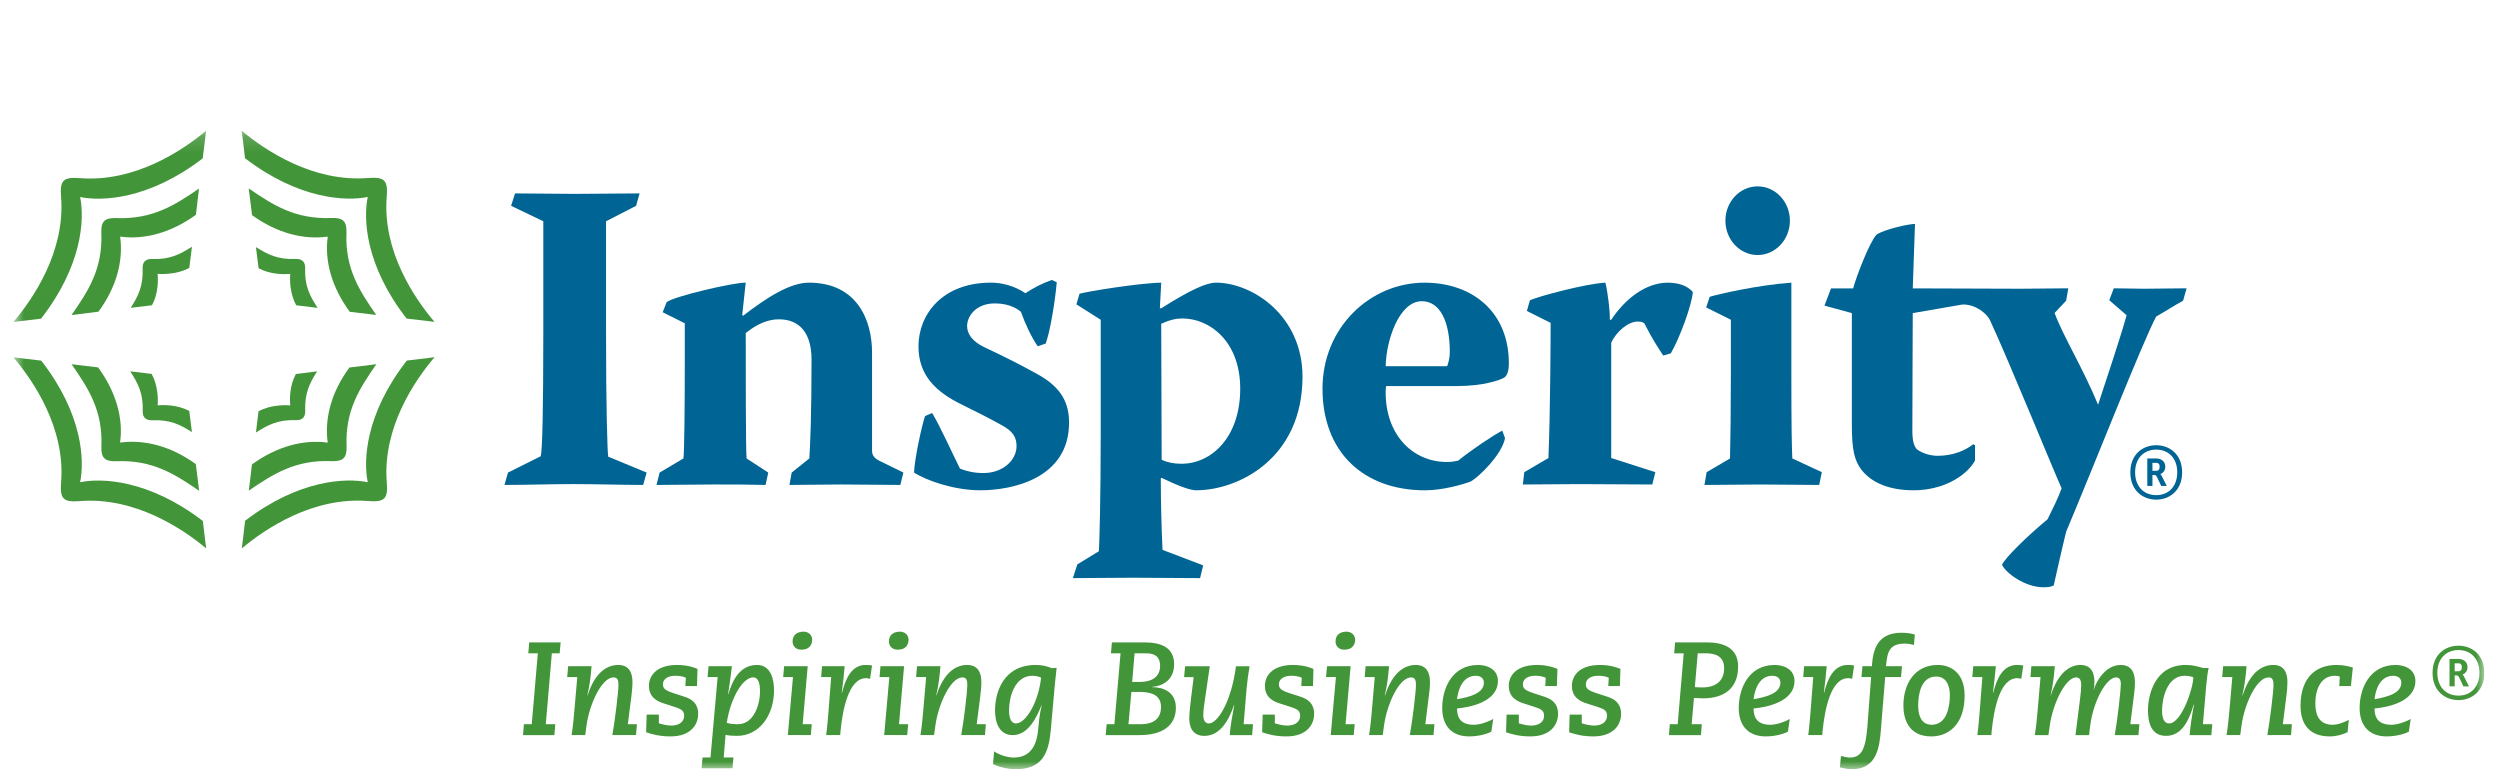 <svg width="156" height="48" viewBox="0 0 156 48" fill="none" xmlns="http://www.w3.org/2000/svg">
<g clip-path="url(#clip0_3041_15246)">
<path d="M33.025 40.085H34.985L34.923 40.766H34.435L34.058 45.19H34.65L34.594 45.871H32.635L32.692 45.19H33.181L33.561 40.766H32.966L33.025 40.085Z" fill="#439539"/>
<mask id="mask0_3041_15246" style="mask-type:luminance" maskUnits="userSpaceOnUse" x="0" y="8" width="156" height="40">
<path d="M155.024 8.154H0.831V48H155.024V8.154Z" fill="white"/>
</mask>
<g mask="url(#mask0_3041_15246)">
<path d="M35.453 41.572H36.914C36.859 42.233 36.808 42.704 36.649 43.392H36.667C37.11 42.004 37.836 41.493 38.583 41.493C39.258 41.493 39.466 41.988 39.466 42.55C39.466 42.849 39.432 43.17 39.402 43.423L39.177 45.19H39.744L39.687 45.87H38.211C38.391 44.854 38.592 43.122 38.592 42.754C38.592 42.495 38.558 42.27 38.294 42.27C37.534 42.27 36.781 43.953 36.599 45.265L36.518 45.87H35.668C35.759 45.315 35.806 44.738 35.855 44.167L36.022 42.251H35.393L35.453 41.572Z" fill="#439539"/>
</g>
<mask id="mask1_3041_15246" style="mask-type:luminance" maskUnits="userSpaceOnUse" x="0" y="8" width="156" height="40">
<path d="M155.024 8.154H0.831V48H155.024V8.154Z" fill="white"/>
</mask>
<g mask="url(#mask1_3041_15246)">
<path d="M41.113 45.135C41.327 45.199 41.625 45.276 41.883 45.276C42.294 45.276 42.69 45.104 42.69 44.656C42.69 44.375 42.534 44.26 42.21 44.15L41.445 43.901C41.03 43.773 40.495 43.531 40.495 42.796C40.495 42.155 40.973 41.493 42.252 41.493C42.912 41.493 43.377 41.673 43.524 41.74L43.492 42.812H42.764L42.798 42.294C42.623 42.21 42.428 42.168 42.138 42.168C41.631 42.168 41.368 42.4 41.368 42.697C41.368 42.944 41.475 43.068 41.996 43.243L42.731 43.483C43.168 43.624 43.566 43.893 43.566 44.547C43.566 45.225 43.094 45.952 41.84 45.952C41.163 45.952 40.701 45.822 40.319 45.694L40.351 44.591H41.113V45.135Z" fill="#439539"/>
</g>
<mask id="mask2_3041_15246" style="mask-type:luminance" maskUnits="userSpaceOnUse" x="0" y="8" width="156" height="40">
<path d="M155.024 8.154H0.831V48H155.024V8.154Z" fill="white"/>
</mask>
<g mask="url(#mask2_3041_15246)">
<path d="M43.838 47.267H44.335L44.781 42.251H44.152L44.212 41.572H45.671C45.596 42.155 45.542 42.654 45.432 43.318H45.45C45.623 42.755 46.019 41.493 47.233 41.493C48.135 41.493 48.299 42.456 48.299 43.078C48.299 44.629 47.389 45.918 45.986 45.918C45.682 45.918 45.441 45.897 45.275 45.852L45.16 47.267H45.766L45.706 47.941H43.78L43.838 47.267ZM46.994 42.27C46.374 42.27 45.605 43.483 45.349 45.104C45.5 45.159 45.747 45.19 46.051 45.19C47.025 45.19 47.423 43.995 47.423 43.145C47.423 42.737 47.364 42.27 46.994 42.27Z" fill="#439539"/>
</g>
<mask id="mask3_3041_15246" style="mask-type:luminance" maskUnits="userSpaceOnUse" x="0" y="8" width="156" height="40">
<path d="M155.024 8.154H0.831V48H155.024V8.154Z" fill="white"/>
</mask>
<g mask="url(#mask3_3041_15246)">
<path d="M48.93 41.572H50.401L50.087 45.19H50.654L50.597 45.87H49.161L49.482 42.251H48.87L48.93 41.572ZM50.145 39.416C50.456 39.416 50.68 39.632 50.68 39.924C50.68 40.194 50.532 40.541 50.011 40.541C49.607 40.541 49.457 40.261 49.457 40.03C49.457 39.619 49.739 39.416 50.145 39.416Z" fill="#439539"/>
</g>
<mask id="mask4_3041_15246" style="mask-type:luminance" maskUnits="userSpaceOnUse" x="0" y="8" width="156" height="40">
<path d="M155.024 8.154H0.831V48H155.024V8.154Z" fill="white"/>
</mask>
<g mask="url(#mask4_3041_15246)">
<path d="M51.296 41.572H52.708C52.661 42.135 52.593 42.704 52.525 43.234H52.541C52.764 42.343 53.138 41.493 54.02 41.493C54.177 41.493 54.335 41.508 54.416 41.526L54.293 42.358C54.229 42.343 54.135 42.317 54.049 42.317C52.931 42.317 52.577 44.358 52.452 45.587L52.428 45.87H51.55C51.621 45.408 51.668 44.779 51.7 44.366L51.865 42.251H51.238L51.296 41.572Z" fill="#439539"/>
</g>
<mask id="mask5_3041_15246" style="mask-type:luminance" maskUnits="userSpaceOnUse" x="0" y="8" width="156" height="40">
<path d="M155.024 8.154H0.831V48H155.024V8.154Z" fill="white"/>
</mask>
<g mask="url(#mask5_3041_15246)">
<path d="M54.942 41.572H56.415L56.098 45.19H56.67L56.609 45.87H55.173L55.495 42.251H54.885L54.942 41.572ZM56.158 39.416C56.472 39.416 56.694 39.632 56.694 39.924C56.694 40.194 56.543 40.541 56.024 40.541C55.62 40.541 55.469 40.261 55.469 40.03C55.469 39.619 55.751 39.416 56.158 39.416Z" fill="#439539"/>
</g>
<mask id="mask6_3041_15246" style="mask-type:luminance" maskUnits="userSpaceOnUse" x="0" y="8" width="156" height="40">
<path d="M155.024 8.154H0.831V48H155.024V8.154Z" fill="white"/>
</mask>
<g mask="url(#mask6_3041_15246)">
<path d="M57.222 41.572H58.684C58.626 42.233 58.577 42.704 58.42 43.392H58.436C58.884 42.004 59.61 41.493 60.353 41.493C61.031 41.493 61.237 41.988 61.237 42.55C61.237 42.849 61.204 43.17 61.171 43.423L60.947 45.19H61.517L61.461 45.87H59.981C60.163 44.854 60.361 43.122 60.361 42.754C60.361 42.495 60.325 42.27 60.063 42.27C59.305 42.27 58.553 43.953 58.369 45.265L58.286 45.87H57.437C57.527 45.315 57.575 44.738 57.626 44.167L57.791 42.251H57.165L57.222 41.572Z" fill="#439539"/>
</g>
<mask id="mask7_3041_15246" style="mask-type:luminance" maskUnits="userSpaceOnUse" x="0" y="8" width="156" height="40">
<path d="M155.024 8.154H0.831V48H155.024V8.154Z" fill="white"/>
</mask>
<g mask="url(#mask7_3041_15246)">
<path d="M62.031 46.885C62.312 47.084 62.842 47.271 63.261 47.271C64.405 47.271 64.69 46.334 64.767 45.648L64.848 44.865C64.885 44.579 64.929 44.307 65.004 44.002H64.99C64.726 44.671 64.198 45.871 63.197 45.871C62.347 45.871 62.09 45.078 62.09 44.33C62.09 43.269 62.56 41.493 64.643 41.493C65.031 41.493 65.313 41.566 65.624 41.691L65.933 41.674C65.791 42.896 65.692 44.274 65.568 45.569C65.435 46.991 65.055 48.001 63.364 48.001C62.917 48.001 62.287 47.851 61.965 47.678L62.031 46.885ZM63.402 45.143C63.985 45.143 64.794 43.872 64.963 42.286C64.858 42.232 64.683 42.169 64.411 42.169C63.394 42.169 62.966 43.339 62.966 44.348C62.966 44.947 63.172 45.143 63.402 45.143Z" fill="#439539"/>
</g>
<mask id="mask8_3041_15246" style="mask-type:luminance" maskUnits="userSpaceOnUse" x="0" y="8" width="156" height="40">
<path d="M155.024 8.154H0.831V48H155.024V8.154Z" fill="white"/>
</mask>
<g mask="url(#mask8_3041_15246)">
<path d="M69.054 45.19H69.538L69.922 40.766H69.324L69.383 40.085H71.423C72.473 40.085 73.265 40.413 73.265 41.449C73.265 42.449 72.522 42.813 71.904 42.86V42.88C72.589 42.88 73.375 43.177 73.375 44.168C73.375 45.326 72.465 45.871 71.109 45.871H68.995L69.054 45.19ZM70.416 45.19H71.192C71.687 45.19 72.447 45.051 72.447 44.117C72.447 43.302 71.728 43.177 71.095 43.177H70.598L70.416 45.19ZM70.648 42.551H71.16C71.798 42.551 72.391 42.286 72.391 41.544C72.391 40.989 72.07 40.766 71.513 40.766H70.798L70.648 42.551Z" fill="#439539"/>
</g>
<mask id="mask9_3041_15246" style="mask-type:luminance" maskUnits="userSpaceOnUse" x="0" y="8" width="156" height="40">
<path d="M155.024 8.154H0.831V48H155.024V8.154Z" fill="white"/>
</mask>
<g mask="url(#mask9_3041_15246)">
<path d="M73.949 41.573H75.49L75.194 43.615C75.124 44.071 75.085 44.376 75.085 44.65C75.085 44.937 75.203 45.144 75.435 45.144C75.955 45.144 76.827 43.855 77.125 41.573H77.973C77.894 42.039 77.826 42.531 77.783 43.011L77.603 45.191H78.189L78.132 45.872H76.736C76.769 45.335 76.902 44.621 77.017 44.002H76.998C76.678 44.963 76.127 45.919 75.152 45.919C74.392 45.919 74.211 45.335 74.211 44.837C74.211 44.474 74.278 43.929 74.32 43.583L74.485 42.252H73.889L73.949 41.573Z" fill="#439539"/>
</g>
<mask id="mask10_3041_15246" style="mask-type:luminance" maskUnits="userSpaceOnUse" x="0" y="8" width="156" height="40">
<path d="M155.024 8.154H0.831V48H155.024V8.154Z" fill="white"/>
</mask>
<g mask="url(#mask10_3041_15246)">
<path d="M79.549 45.135C79.762 45.199 80.062 45.276 80.32 45.276C80.73 45.276 81.128 45.104 81.128 44.656C81.128 44.375 80.969 44.26 80.645 44.15L79.876 43.901C79.465 43.773 78.931 43.531 78.931 42.796C78.931 42.155 79.409 41.493 80.689 41.493C81.347 41.493 81.814 41.673 81.957 41.74L81.932 42.812H81.2L81.23 42.294C81.058 42.21 80.862 42.168 80.573 42.168C80.071 42.168 79.805 42.4 79.805 42.697C79.805 42.944 79.912 43.068 80.433 43.243L81.172 43.483C81.604 43.624 82.002 43.893 82.002 44.547C82.002 45.225 81.532 45.952 80.272 45.952C79.6 45.952 79.135 45.822 78.757 45.694L78.791 44.591H79.55V45.135H79.549Z" fill="#439539"/>
</g>
<mask id="mask11_3041_15246" style="mask-type:luminance" maskUnits="userSpaceOnUse" x="0" y="8" width="156" height="40">
<path d="M155.024 8.154H0.831V48H155.024V8.154Z" fill="white"/>
</mask>
<g mask="url(#mask11_3041_15246)">
<path d="M82.805 41.572H84.279L83.963 45.19H84.535L84.473 45.87H83.038L83.362 42.251H82.746L82.805 41.572ZM84.021 39.416C84.334 39.416 84.561 39.632 84.561 39.924C84.561 40.194 84.408 40.541 83.89 40.541C83.486 40.541 83.338 40.261 83.338 40.03C83.338 39.619 83.615 39.416 84.021 39.416Z" fill="#439539"/>
</g>
<mask id="mask12_3041_15246" style="mask-type:luminance" maskUnits="userSpaceOnUse" x="0" y="8" width="156" height="40">
<path d="M155.024 8.154H0.831V48H155.024V8.154Z" fill="white"/>
</mask>
<g mask="url(#mask12_3041_15246)">
<path d="M85.213 41.572H86.678C86.62 42.233 86.571 42.704 86.412 43.392H86.43C86.875 42.004 87.603 41.493 88.348 41.493C89.022 41.493 89.23 41.988 89.23 42.55C89.23 42.849 89.199 43.171 89.16 43.423L88.942 45.19H89.51L89.452 45.87H87.972C88.158 44.854 88.356 43.122 88.356 42.754C88.356 42.495 88.324 42.27 88.059 42.27C87.297 42.27 86.544 43.953 86.365 45.265L86.282 45.87H85.43C85.522 45.315 85.57 44.738 85.62 44.167L85.785 42.251H85.159L85.213 41.572Z" fill="#439539"/>
</g>
<mask id="mask13_3041_15246" style="mask-type:luminance" maskUnits="userSpaceOnUse" x="0" y="8" width="156" height="40">
<path d="M155.024 8.154H0.831V48H155.024V8.154Z" fill="white"/>
</mask>
<g mask="url(#mask13_3041_15246)">
<path d="M93.06 45.652C92.85 45.78 92.294 45.952 91.678 45.952C90.575 45.952 89.994 45.276 89.994 44.175C89.994 42.978 90.6 41.493 92.234 41.493C92.857 41.493 93.47 41.8 93.47 42.49C93.47 43.854 91.579 44.15 90.918 44.209C90.918 44.802 91.164 45.225 91.97 45.225C92.311 45.225 92.8 45.078 93.177 44.864L93.06 45.652ZM92.086 42.169C91.273 42.169 90.989 43.019 90.918 43.631C91.726 43.492 92.594 43.259 92.594 42.597C92.594 42.376 92.444 42.169 92.086 42.169Z" fill="#439539"/>
</g>
<mask id="mask14_3041_15246" style="mask-type:luminance" maskUnits="userSpaceOnUse" x="0" y="8" width="156" height="40">
<path d="M155.024 8.154H0.831V48H155.024V8.154Z" fill="white"/>
</mask>
<g mask="url(#mask14_3041_15246)">
<path d="M94.777 45.135C94.987 45.199 95.281 45.276 95.539 45.276C95.953 45.276 96.349 45.104 96.349 44.656C96.349 44.375 96.192 44.26 95.873 44.15L95.102 43.901C94.69 43.773 94.148 43.531 94.148 42.796C94.148 42.155 94.624 41.493 95.913 41.493C96.57 41.493 97.035 41.673 97.184 41.74L97.148 42.812H96.424L96.454 42.294C96.281 42.21 96.083 42.168 95.792 42.168C95.29 42.168 95.028 42.4 95.028 42.697C95.028 42.944 95.135 43.068 95.66 43.243L96.388 43.483C96.827 43.624 97.222 43.893 97.222 44.547C97.222 45.225 96.751 45.952 95.495 45.952C94.82 45.952 94.358 45.822 93.977 45.694L94.011 44.591H94.777V45.135Z" fill="#439539"/>
</g>
<mask id="mask15_3041_15246" style="mask-type:luminance" maskUnits="userSpaceOnUse" x="0" y="8" width="156" height="40">
<path d="M155.024 8.154H0.831V48H155.024V8.154Z" fill="white"/>
</mask>
<g mask="url(#mask15_3041_15246)">
<path d="M98.701 45.135C98.919 45.199 99.213 45.276 99.47 45.276C99.882 45.276 100.279 45.104 100.279 44.656C100.279 44.375 100.127 44.26 99.799 44.15L99.032 43.901C98.621 43.773 98.087 43.531 98.087 42.796C98.087 42.155 98.563 41.493 99.846 41.493C100.5 41.493 100.968 41.673 101.115 41.74L101.08 42.812H100.356L100.387 42.294C100.219 42.21 100.018 42.168 99.73 42.168C99.221 42.168 98.957 42.4 98.957 42.697C98.957 42.944 99.066 43.068 99.586 43.243L100.326 43.483C100.756 43.624 101.155 43.893 101.155 44.547C101.155 45.225 100.684 45.952 99.426 45.952C98.753 45.952 98.295 45.822 97.913 45.694L97.944 44.591H98.702V45.135H98.701Z" fill="#439539"/>
</g>
<mask id="mask16_3041_15246" style="mask-type:luminance" maskUnits="userSpaceOnUse" x="0" y="8" width="156" height="40">
<path d="M155.024 8.154H0.831V48H155.024V8.154Z" fill="white"/>
</mask>
<g mask="url(#mask16_3041_15246)">
<path d="M104.196 45.19H104.688L105.063 40.766H104.47L104.527 40.085H106.52C107.476 40.085 108.459 40.386 108.459 41.59C108.459 43.01 107.509 43.576 106.287 43.576C106.066 43.576 105.889 43.56 105.702 43.548L105.561 45.19H106.193L106.138 45.871H104.14L104.196 45.19ZM105.758 42.873C105.89 42.888 106.029 42.895 106.236 42.895C107.032 42.895 107.586 42.516 107.586 41.699C107.586 40.848 106.889 40.766 106.404 40.766H105.939L105.758 42.873Z" fill="#439539"/>
</g>
<mask id="mask17_3041_15246" style="mask-type:luminance" maskUnits="userSpaceOnUse" x="0" y="8" width="156" height="40">
<path d="M155.024 8.154H0.831V48H155.024V8.154Z" fill="white"/>
</mask>
<g mask="url(#mask17_3041_15246)">
<path d="M111.569 45.652C111.352 45.78 110.798 45.952 110.186 45.952C109.083 45.952 108.498 45.276 108.498 44.175C108.498 42.978 109.109 41.493 110.742 41.493C111.361 41.493 111.976 41.8 111.976 42.49C111.976 43.854 110.081 44.15 109.423 44.209C109.423 44.802 109.672 45.225 110.474 45.225C110.823 45.225 111.306 45.078 111.683 44.864L111.569 45.652ZM110.592 42.169C109.779 42.169 109.497 43.019 109.423 43.631C110.23 43.492 111.098 43.259 111.098 42.597C111.098 42.376 110.947 42.169 110.592 42.169Z" fill="#439539"/>
</g>
<mask id="mask18_3041_15246" style="mask-type:luminance" maskUnits="userSpaceOnUse" x="0" y="8" width="156" height="40">
<path d="M155.024 8.154H0.831V48H155.024V8.154Z" fill="white"/>
</mask>
<g mask="url(#mask18_3041_15246)">
<path d="M112.576 41.572H113.987C113.939 42.135 113.875 42.704 113.808 43.234H113.824C114.049 42.343 114.42 41.493 115.302 41.493C115.461 41.493 115.616 41.508 115.699 41.526L115.573 42.358C115.511 42.343 115.419 42.317 115.33 42.317C114.212 42.317 113.861 44.358 113.732 45.587L113.709 45.87H112.834C112.898 45.408 112.947 44.779 112.981 44.366L113.146 42.251H112.52L112.576 41.572Z" fill="#439539"/>
</g>
<mask id="mask19_3041_15246" style="mask-type:luminance" maskUnits="userSpaceOnUse" x="0" y="8" width="156" height="40">
<path d="M155.024 8.154H0.831V48H155.024V8.154Z" fill="white"/>
</mask>
<g mask="url(#mask19_3041_15246)">
<path d="M116.216 41.572H116.805L116.817 41.435C116.908 40.237 117.371 39.484 118.658 39.484C118.884 39.484 119.295 39.517 119.487 39.599L119.429 40.246C119.269 40.201 119.081 40.161 118.856 40.161C118.129 40.161 117.816 40.466 117.731 41.183L117.684 41.572H118.683L118.625 42.251H117.635L117.371 45.497C117.286 46.562 117.146 48 115.554 48C115.279 48 115.065 47.942 114.81 47.885L114.875 47.174C115.065 47.215 115.27 47.271 115.436 47.271C116.192 47.271 116.415 46.661 116.522 45.373L116.757 42.251H116.155L116.216 41.572Z" fill="#439539"/>
</g>
<mask id="mask20_3041_15246" style="mask-type:luminance" maskUnits="userSpaceOnUse" x="0" y="8" width="156" height="40">
<path d="M155.024 8.154H0.831V48H155.024V8.154Z" fill="white"/>
</mask>
<g mask="url(#mask20_3041_15246)">
<path d="M120.925 41.493C121.671 41.493 122.593 41.94 122.593 43.399C122.593 45.19 121.602 45.953 120.509 45.953C119.106 45.953 118.771 44.878 118.771 44.026C118.771 42.714 119.442 41.493 120.925 41.493ZM120.538 45.225C121.486 45.225 121.671 44.095 121.671 43.368C121.671 42.995 121.562 42.217 120.82 42.217C119.875 42.217 119.695 43.308 119.695 44.035C119.695 44.556 119.841 45.225 120.538 45.225Z" fill="#439539"/>
</g>
<mask id="mask21_3041_15246" style="mask-type:luminance" maskUnits="userSpaceOnUse" x="0" y="8" width="156" height="40">
<path d="M155.024 8.154H0.831V48H155.024V8.154Z" fill="white"/>
</mask>
<g mask="url(#mask21_3041_15246)">
<path d="M123.131 41.572H124.541C124.492 42.135 124.425 42.704 124.36 43.234H124.376C124.601 42.343 124.974 41.493 125.858 41.493C126.018 41.493 126.166 41.508 126.253 41.526L126.127 42.358C126.063 42.343 125.969 42.317 125.88 42.317C124.764 42.317 124.411 44.358 124.284 45.587L124.264 45.87H123.386C123.45 45.408 123.5 44.779 123.535 44.366L123.701 42.251H123.073L123.131 41.572Z" fill="#439539"/>
</g>
<mask id="mask22_3041_15246" style="mask-type:luminance" maskUnits="userSpaceOnUse" x="0" y="8" width="156" height="40">
<path d="M155.024 8.154H0.831V48H155.024V8.154Z" fill="white"/>
</mask>
<g mask="url(#mask22_3041_15246)">
<path d="M126.757 41.572H128.222C128.16 42.233 128.117 42.704 127.958 43.392H127.971C128.417 42.004 129.137 41.493 129.82 41.493C130.659 41.493 130.692 42.251 130.692 42.615C130.692 42.746 130.667 42.962 130.64 43.029H130.659C130.772 42.583 131.351 41.493 132.334 41.493C133.011 41.493 133.221 41.989 133.221 42.583C133.221 42.796 133.199 43.069 133.174 43.259L132.931 45.19H133.498L133.439 45.871H131.961C132.142 44.854 132.341 43.029 132.341 42.69C132.341 42.495 132.299 42.27 132.041 42.27C131.423 42.27 130.607 43.796 130.426 45.306L130.357 45.871H129.51L129.781 43.723C129.846 43.243 129.867 42.952 129.867 42.724C129.867 42.516 129.813 42.27 129.556 42.27C128.87 42.27 128.091 43.953 127.907 45.265L127.822 45.871H126.973C127.062 45.315 127.116 44.738 127.163 44.168L127.329 42.251H126.7L126.757 41.572Z" fill="#439539"/>
</g>
<mask id="mask23_3041_15246" style="mask-type:luminance" maskUnits="userSpaceOnUse" x="0" y="8" width="156" height="40">
<path d="M155.024 8.154H0.831V48H155.024V8.154Z" fill="white"/>
</mask>
<g mask="url(#mask23_3041_15246)">
<path d="M137.987 45.871H136.633C136.67 45.408 136.742 44.843 136.906 43.971H136.881C136.624 44.871 136.181 45.918 135.165 45.918C134.273 45.918 134.034 45.168 134.034 44.314C134.034 43.46 134.403 41.493 136.393 41.493C136.803 41.493 137.14 41.583 137.471 41.683H137.821C137.775 41.839 137.703 42.382 137.674 42.714L137.462 45.19H138.048L137.987 45.871ZM135.348 45.142C136.136 45.142 136.864 42.912 136.864 42.259C136.742 42.217 136.554 42.168 136.329 42.168C135.201 42.168 134.912 43.63 134.912 44.34C134.912 44.815 135.043 45.142 135.348 45.142Z" fill="#439539"/>
</g>
<mask id="mask24_3041_15246" style="mask-type:luminance" maskUnits="userSpaceOnUse" x="0" y="8" width="156" height="40">
<path d="M155.024 8.154H0.831V48H155.024V8.154Z" fill="white"/>
</mask>
<g mask="url(#mask24_3041_15246)">
<path d="M138.722 41.572H140.184C140.13 42.233 140.079 42.704 139.922 43.392H139.94C140.385 42.004 141.112 41.493 141.859 41.493C142.531 41.493 142.736 41.988 142.736 42.55C142.736 42.849 142.708 43.171 142.671 43.423L142.45 45.19H143.015L142.961 45.87H141.482C141.664 44.854 141.866 43.122 141.866 42.754C141.866 42.495 141.83 42.27 141.564 42.27C140.804 42.27 140.052 43.953 139.873 45.265L139.79 45.87H138.936C139.028 45.315 139.08 44.738 139.131 44.167L139.297 42.251H138.664L138.722 41.572Z" fill="#439539"/>
</g>
<mask id="mask25_3041_15246" style="mask-type:luminance" maskUnits="userSpaceOnUse" x="0" y="8" width="156" height="40">
<path d="M155.024 8.154H0.831V48H155.024V8.154Z" fill="white"/>
</mask>
<g mask="url(#mask25_3041_15246)">
<path d="M146.49 45.689C146.195 45.837 145.77 45.952 145.383 45.952C144.171 45.952 143.553 45.261 143.553 44.043C143.553 42.128 144.669 41.493 145.783 41.493C146.263 41.493 146.575 41.583 146.818 41.655L146.696 42.812H145.971L146.001 42.217C145.916 42.187 145.822 42.169 145.689 42.169C144.85 42.169 144.477 42.978 144.477 43.887C144.477 44.671 144.756 45.225 145.554 45.225C145.903 45.225 146.285 45.066 146.564 44.918L146.49 45.689Z" fill="#439539"/>
</g>
<mask id="mask26_3041_15246" style="mask-type:luminance" maskUnits="userSpaceOnUse" x="0" y="8" width="156" height="40">
<path d="M155.024 8.154H0.831V48H155.024V8.154Z" fill="white"/>
</mask>
<g mask="url(#mask26_3041_15246)">
<path d="M150.315 45.652C150.102 45.78 149.549 45.952 148.927 45.952C147.83 45.952 147.24 45.276 147.24 44.175C147.24 42.978 147.857 41.493 149.488 41.493C150.107 41.493 150.72 41.8 150.72 42.49C150.72 43.854 148.831 44.15 148.172 44.209C148.172 44.802 148.416 45.225 149.231 45.225C149.562 45.225 150.049 45.078 150.429 44.864L150.315 45.652ZM149.337 42.169C148.523 42.169 148.237 43.019 148.172 43.631C148.977 43.492 149.842 43.259 149.842 42.597C149.842 42.376 149.696 42.169 149.337 42.169Z" fill="#439539"/>
</g>
<mask id="mask27_3041_15246" style="mask-type:luminance" maskUnits="userSpaceOnUse" x="0" y="8" width="156" height="40">
<path d="M155.024 8.154H0.831V48H155.024V8.154Z" fill="white"/>
</mask>
<g mask="url(#mask27_3041_15246)">
<path d="M32.139 12.068C33.405 12.068 34.621 12.098 35.861 12.098C37.207 12.098 38.56 12.068 39.911 12.068L39.691 12.843L37.817 13.807V20.781C37.817 25.383 37.898 28.195 37.954 28.497L40.351 29.489L40.132 30.26C38.698 30.26 37.237 30.207 35.778 30.207C34.344 30.207 32.908 30.26 31.479 30.26L31.698 29.489L33.738 28.471C33.847 28.167 33.902 25.355 33.902 20.782V13.807L31.892 12.843L32.139 12.068Z" fill="#006595"/>
</g>
<mask id="mask28_3041_15246" style="mask-type:luminance" maskUnits="userSpaceOnUse" x="0" y="8" width="156" height="40">
<path d="M155.024 8.154H0.831V48H155.024V8.154Z" fill="white"/>
</mask>
<g mask="url(#mask28_3041_15246)">
<path d="M42.731 20.174L41.351 19.483L41.599 18.854C42.043 18.492 45.843 17.609 46.534 17.638L46.314 19.652L46.368 19.706C47.827 18.578 49.289 17.638 50.474 17.638C53.505 17.638 54.416 20.009 54.416 21.992V28.14C54.416 28.442 54.608 28.636 54.967 28.799L56.372 29.489L56.179 30.26C54.911 30.26 53.697 30.232 52.459 30.232C51.412 30.232 50.338 30.26 49.261 30.26L49.4 29.489L50.502 28.607C50.558 27.779 50.64 25.909 50.64 22.434C50.64 20.782 49.895 19.925 48.6 19.925C47.939 19.925 47.25 20.202 46.534 20.782C46.534 22.957 46.534 28.108 46.587 28.607L47.939 29.489L47.773 30.26C46.7 30.232 45.623 30.232 44.575 30.232C43.362 30.232 42.177 30.26 40.966 30.26L41.16 29.489L42.646 28.607C42.701 28.249 42.731 25.576 42.731 22.434V20.174Z" fill="#006595"/>
</g>
<mask id="mask29_3041_15246" style="mask-type:luminance" maskUnits="userSpaceOnUse" x="0" y="8" width="156" height="40">
<path d="M155.024 8.154H0.831V48H155.024V8.154Z" fill="white"/>
</mask>
<g mask="url(#mask29_3041_15246)">
<path d="M61.858 17.638C62.468 17.638 63.264 17.809 63.986 18.297C64.479 17.968 65.057 17.667 65.635 17.47L65.941 17.612C65.828 18.934 65.496 20.808 65.249 21.439L64.754 21.608C64.367 21.055 63.955 20.171 63.706 19.457C63.541 19.321 63.045 18.933 62.081 18.933C60.868 18.933 60.347 19.76 60.347 20.341C60.347 20.836 60.673 21.305 61.419 21.664C62.824 22.325 63.68 22.765 64.727 23.343C66.296 24.197 66.709 25.216 66.709 26.376C66.709 29.847 63.182 30.594 61.172 30.594C59.49 30.594 57.752 29.955 57.036 29.489C57.064 28.636 57.533 26.488 57.725 25.962L58.165 25.771C58.664 26.597 59.407 28.249 59.903 29.242C60.313 29.406 60.784 29.518 61.362 29.518C62.577 29.518 63.432 28.718 63.432 27.838C63.432 27.284 63.211 26.902 62.468 26.51C61.777 26.127 60.979 25.714 60.066 25.272C58.359 24.447 57.313 23.398 57.313 21.609C57.313 19.622 58.801 17.638 61.831 17.638L61.858 17.638Z" fill="#006595"/>
</g>
<mask id="mask30_3041_15246" style="mask-type:luminance" maskUnits="userSpaceOnUse" x="0" y="8" width="156" height="40">
<path d="M155.024 8.154H0.831V48H155.024V8.154Z" fill="white"/>
</mask>
<g mask="url(#mask30_3041_15246)">
<path d="M72.376 19.237H72.46C74.334 18.054 75.299 17.638 75.876 17.638C78.132 17.638 81.276 19.68 81.276 23.509C81.276 28.607 77.276 30.594 74.637 30.594C74.278 30.594 73.563 30.342 72.488 29.821L72.433 29.848C72.433 31.336 72.488 33.265 72.542 34.312L75.077 35.279L74.885 36.075C73.505 36.075 72.073 36.05 70.698 36.05C69.456 36.05 68.216 36.075 66.948 36.075L67.224 35.22L68.572 34.395C68.604 33.788 68.684 31.145 68.684 27.176V19.953L67.166 18.991L67.363 18.329C67.717 18.216 70.974 17.667 72.46 17.638L72.376 19.237ZM72.488 28.693C72.844 28.855 73.23 28.938 73.728 28.938C75.599 28.938 77.39 27.285 77.39 24.253C77.39 21.306 75.49 19.872 73.781 19.872C73.397 19.872 73.009 19.953 72.46 20.203L72.488 28.693Z" fill="#006595"/>
</g>
<mask id="mask31_3041_15246" style="mask-type:luminance" maskUnits="userSpaceOnUse" x="0" y="8" width="156" height="40">
<path d="M155.024 8.154H0.831V48H155.024V8.154Z" fill="white"/>
</mask>
<g mask="url(#mask31_3041_15246)">
<path d="M86.495 24.09C86.466 24.253 86.466 24.307 86.466 24.448C86.441 27.035 88.068 28.828 90.301 28.828C90.544 28.828 90.738 28.799 90.989 28.744C91.843 28.058 93.112 27.201 93.742 26.871L93.914 27.342C93.719 28.358 92.31 29.737 91.787 30.04C91.29 30.232 90.022 30.595 88.923 30.595C85.062 30.595 82.524 28.196 82.524 24.253C82.524 20.452 85.478 17.639 88.895 17.639C91.868 17.639 94.153 19.458 94.153 22.681C94.153 23.123 94.046 23.453 93.859 23.565C93.635 23.704 92.587 24.09 90.933 24.09L86.495 24.09ZM90.301 22.849C90.381 22.656 90.468 22.325 90.468 21.969C90.468 20.064 89.859 18.796 88.723 18.796C87.297 18.796 86.495 21.25 86.466 22.849H90.301Z" fill="#006595"/>
</g>
<mask id="mask32_3041_15246" style="mask-type:luminance" maskUnits="userSpaceOnUse" x="0" y="8" width="156" height="40">
<path d="M155.024 8.154H0.831V48H155.024V8.154Z" fill="white"/>
</mask>
<g mask="url(#mask32_3041_15246)">
<path d="M95.465 18.742C95.883 18.521 98.967 17.693 100.176 17.639C100.319 18.167 100.48 19.513 100.451 19.953H100.54C101.417 18.633 102.712 17.639 104.062 17.639C104.811 17.639 105.309 17.86 105.633 18.217C105.579 19.016 104.811 21.11 104.258 22.047L103.789 22.187C103.487 21.72 103.183 21.306 102.605 20.175C102.491 20.093 102.382 20.065 102.189 20.065C101.615 20.065 100.869 20.67 100.539 21.389V28.581L103.293 29.464L103.103 30.233C101.588 30.233 100.067 30.208 98.551 30.208C97.368 30.208 96.213 30.233 95.027 30.233L95.114 29.464L96.623 28.581C96.737 25.767 96.759 21.278 96.759 20.147L95.276 19.404L95.465 18.742Z" fill="#006595"/>
</g>
<mask id="mask33_3041_15246" style="mask-type:luminance" maskUnits="userSpaceOnUse" x="0" y="8" width="156" height="40">
<path d="M155.024 8.154H0.831V48H155.024V8.154Z" fill="white"/>
</mask>
<g mask="url(#mask33_3041_15246)">
<path d="M106.686 18.521C107.097 18.384 109.713 17.776 111.781 17.639V23.369C111.781 26.462 111.807 28.005 111.841 28.608L113.683 29.464L113.517 30.261C112.227 30.261 111.146 30.233 109.857 30.233C108.694 30.233 107.453 30.261 106.357 30.261L106.494 29.464L107.953 28.608C107.98 27.642 108.006 25.495 108.006 23.318V19.953L106.464 19.183L106.686 18.521Z" fill="#006595"/>
</g>
<mask id="mask34_3041_15246" style="mask-type:luminance" maskUnits="userSpaceOnUse" x="0" y="8" width="156" height="40">
<path d="M155.024 8.154H0.831V48H155.024V8.154Z" fill="white"/>
</mask>
<g mask="url(#mask34_3041_15246)">
<path d="M133.776 18.017C133.166 18.017 132.536 17.99 131.9 17.99L131.618 18.734L132.7 19.672C132.402 20.777 131.517 23.452 130.92 25.255C129.939 22.893 128.74 20.98 128.207 19.531L128.927 18.762L129.063 17.99C128.069 17.99 127.081 18.017 126.089 18.017C124.901 18.017 119.356 17.994 119.356 17.994L119.496 13.973C119.137 13.973 117.675 14.278 117.098 14.636C116.629 15.159 115.83 17.283 115.636 17.994H114.257L113.847 19.07L115.555 19.538V26.461C115.555 28.107 115.718 28.743 116.164 29.327C116.819 30.149 117.924 30.594 119.416 30.594C121.148 30.594 122.636 29.793 123.242 28.743V27.779L123.13 27.723C122.663 28.081 121.923 28.442 120.898 28.442C120.404 28.442 119.879 28.249 119.604 28.026C119.465 27.864 119.331 27.587 119.331 26.901C119.331 23.81 119.356 21.334 119.356 19.538L122.457 19.002C123.333 18.98 123.992 19.618 124.159 19.945C125.316 22.425 128.317 29.787 128.646 30.472C128.454 31.024 128.013 31.906 127.767 32.403C126.473 33.475 125.122 34.803 124.925 35.242C125.148 35.737 126.335 36.646 127.517 36.646C127.767 36.646 127.984 36.62 128.151 36.535C128.343 35.737 128.485 34.99 128.928 33.176C130.717 28.932 133.636 21.488 134.543 19.754C135.126 19.424 135.673 19.065 136.226 18.762L136.444 17.99C135.645 17.99 134.766 18.017 133.776 18.017Z" fill="#006595"/>
</g>
<mask id="mask35_3041_15246" style="mask-type:luminance" maskUnits="userSpaceOnUse" x="0" y="8" width="156" height="40">
<path d="M155.024 8.154H0.831V48H155.024V8.154Z" fill="white"/>
</mask>
<g mask="url(#mask35_3041_15246)">
<path d="M111.69 13.771C111.69 14.953 110.784 15.914 109.676 15.914C108.567 15.914 107.665 14.953 107.665 13.771C107.665 12.588 108.567 11.629 109.676 11.629C110.784 11.629 111.69 12.588 111.69 13.771Z" fill="#006595"/>
</g>
<mask id="mask36_3041_15246" style="mask-type:luminance" maskUnits="userSpaceOnUse" x="0" y="8" width="156" height="40">
<path d="M155.024 8.154H0.831V48H155.024V8.154Z" fill="white"/>
</mask>
<g mask="url(#mask36_3041_15246)">
<path d="M18.456 16.159C17.35 16.202 16.728 15.896 15.97 15.419L16.135 16.739C16.867 17.132 17.716 17.127 18.112 17.089V17.085C18.075 17.477 18.088 18.322 18.482 19.05L19.819 19.211C19.333 18.465 19 17.839 19.042 16.736C19.056 16.352 18.853 16.142 18.456 16.159Z" fill="#439539"/>
</g>
<mask id="mask37_3041_15246" style="mask-type:luminance" maskUnits="userSpaceOnUse" x="0" y="8" width="156" height="40">
<path d="M155.024 8.154H0.831V48H155.024V8.154Z" fill="white"/>
</mask>
<g mask="url(#mask37_3041_15246)">
<path d="M20.445 14.766C18.949 14.971 17.292 14.555 15.729 13.426L15.521 11.757C17.051 12.809 18.431 13.689 20.675 13.603C21.409 13.574 21.647 13.81 21.619 14.534C21.532 16.764 22.421 18.132 23.478 19.653L21.826 19.457C20.685 17.908 20.247 16.258 20.451 14.774L20.445 14.766Z" fill="#439539"/>
</g>
<mask id="mask38_3041_15246" style="mask-type:luminance" maskUnits="userSpaceOnUse" x="0" y="8" width="156" height="40">
<path d="M155.024 8.154H0.831V48H155.024V8.154Z" fill="white"/>
</mask>
<g mask="url(#mask38_3041_15246)">
<path d="M22.941 12.29C21.592 12.571 18.638 12.441 15.287 9.872C15.155 8.641 15.076 8.154 15.076 8.154C16.564 9.397 19.538 11.377 22.947 11.108C24 11.03 24.216 11.239 24.131 12.288C23.863 15.671 25.857 18.612 27.114 20.087C27.114 20.087 26.569 20.013 25.374 19.88C22.783 16.558 22.665 13.638 22.947 12.296L22.941 12.29Z" fill="#439539"/>
</g>
<mask id="mask39_3041_15246" style="mask-type:luminance" maskUnits="userSpaceOnUse" x="0" y="8" width="156" height="40">
<path d="M155.024 8.154H0.831V48H155.024V8.154Z" fill="white"/>
</mask>
<g mask="url(#mask39_3041_15246)">
<path d="M19.045 25.642C19.006 24.54 19.309 23.921 19.791 23.171L18.463 23.337C18.067 24.06 18.073 24.906 18.112 25.297C17.716 25.263 16.866 25.271 16.131 25.662L15.97 26.989C16.725 26.509 17.351 26.179 18.463 26.216C18.856 26.234 19.06 26.031 19.045 25.642Z" fill="#439539"/>
</g>
<mask id="mask40_3041_15246" style="mask-type:luminance" maskUnits="userSpaceOnUse" x="0" y="8" width="156" height="40">
<path d="M155.024 8.154H0.831V48H155.024V8.154Z" fill="white"/>
</mask>
<g mask="url(#mask40_3041_15246)">
<path d="M20.449 27.609C20.245 26.123 20.662 24.481 21.804 22.933L23.486 22.727C22.428 24.247 21.537 25.613 21.627 27.839C21.655 28.567 21.416 28.798 20.684 28.775C18.44 28.684 17.059 29.566 15.526 30.614L15.722 28.981C17.285 27.845 18.948 27.415 20.445 27.618L20.449 27.609Z" fill="#439539"/>
</g>
<mask id="mask41_3041_15246" style="mask-type:luminance" maskUnits="userSpaceOnUse" x="0" y="8" width="156" height="40">
<path d="M155.024 8.154H0.831V48H155.024V8.154Z" fill="white"/>
</mask>
<g mask="url(#mask41_3041_15246)">
<path d="M22.947 30.084C22.666 28.744 22.794 25.818 25.388 22.498C26.629 22.362 27.12 22.284 27.12 22.284C25.863 23.755 23.865 26.709 24.135 30.09C24.218 31.133 24.012 31.346 22.949 31.264C19.539 30.996 16.571 32.976 15.087 34.221C15.087 34.221 15.16 33.68 15.295 32.496C18.648 29.927 21.592 29.809 22.941 30.09L22.947 30.084Z" fill="#439539"/>
</g>
<mask id="mask42_3041_15246" style="mask-type:luminance" maskUnits="userSpaceOnUse" x="0" y="8" width="156" height="40">
<path d="M155.024 8.154H0.831V48H155.024V8.154Z" fill="white"/>
</mask>
<g mask="url(#mask42_3041_15246)">
<path d="M9.489 26.225C10.601 26.18 11.222 26.482 11.976 26.964L11.812 25.645C11.078 25.252 10.228 25.258 9.836 25.295C9.873 24.905 9.859 24.06 9.464 23.332L8.128 23.171C8.608 23.919 8.944 24.543 8.905 25.645C8.889 26.035 9.094 26.236 9.489 26.225Z" fill="#439539"/>
</g>
<mask id="mask43_3041_15246" style="mask-type:luminance" maskUnits="userSpaceOnUse" x="0" y="8" width="156" height="40">
<path d="M155.024 8.154H0.831V48H155.024V8.154Z" fill="white"/>
</mask>
<g mask="url(#mask43_3041_15246)">
<path d="M7.503 27.615C8.998 27.416 10.655 27.826 12.218 28.96L12.428 30.627C10.895 29.575 9.512 28.693 7.269 28.779C6.535 28.808 6.298 28.573 6.328 27.845C6.416 25.617 5.525 24.251 4.467 22.729L6.121 22.926C7.26 24.477 7.699 26.123 7.494 27.608L7.503 27.615Z" fill="#439539"/>
</g>
<mask id="mask44_3041_15246" style="mask-type:luminance" maskUnits="userSpaceOnUse" x="0" y="8" width="156" height="40">
<path d="M155.024 8.154H0.831V48H155.024V8.154Z" fill="white"/>
</mask>
<g mask="url(#mask44_3041_15246)">
<path d="M5.006 30.09C6.359 29.81 9.309 29.94 12.658 32.51C12.796 33.742 12.869 34.221 12.869 34.221C11.382 32.98 8.411 31.003 5 31.268C3.948 31.352 3.732 31.145 3.813 30.09C4.083 26.71 2.088 23.765 0.831 22.294C0.831 22.294 1.379 22.366 2.571 22.502C5.164 25.825 5.281 28.744 5 30.084L5.006 30.09Z" fill="#439539"/>
</g>
<mask id="mask45_3041_15246" style="mask-type:luminance" maskUnits="userSpaceOnUse" x="0" y="8" width="156" height="40">
<path d="M155.024 8.154H0.831V48H155.024V8.154Z" fill="white"/>
</mask>
<g mask="url(#mask45_3041_15246)">
<path d="M8.9 16.742C8.941 17.843 8.635 18.462 8.155 19.209L9.484 19.048C9.881 18.32 9.872 17.474 9.835 17.085C10.227 17.122 11.078 17.109 11.812 16.718L11.978 15.395C11.222 15.872 10.595 16.204 9.484 16.16C9.088 16.15 8.884 16.351 8.9 16.742Z" fill="#439539"/>
</g>
<mask id="mask46_3041_15246" style="mask-type:luminance" maskUnits="userSpaceOnUse" x="0" y="8" width="156" height="40">
<path d="M155.024 8.154H0.831V48H155.024V8.154Z" fill="white"/>
</mask>
<g mask="url(#mask46_3041_15246)">
<path d="M7.497 14.774C7.7 16.258 7.284 17.901 6.144 19.449L4.463 19.659C5.52 18.139 6.411 16.772 6.323 14.543C6.291 13.816 6.529 13.581 7.262 13.608C9.51 13.693 10.888 12.815 12.419 11.766L12.225 13.404C10.663 14.534 8.999 14.97 7.504 14.766L7.497 14.774Z" fill="#439539"/>
</g>
<mask id="mask47_3041_15246" style="mask-type:luminance" maskUnits="userSpaceOnUse" x="0" y="8" width="156" height="40">
<path d="M155.024 8.154H0.831V48H155.024V8.154Z" fill="white"/>
</mask>
<g mask="url(#mask47_3041_15246)">
<path d="M5 12.296C5.281 13.638 5.151 16.563 2.56 19.886C1.317 20.021 0.831 20.099 0.831 20.099C2.084 18.626 4.08 15.675 3.811 12.293C3.729 11.248 3.938 11.034 4.998 11.116C8.409 11.383 11.376 9.402 12.861 8.159C12.861 8.159 12.79 8.703 12.65 9.882C9.299 12.456 6.355 12.572 5.006 12.296H5Z" fill="#439539"/>
</g>
<mask id="mask48_3041_15246" style="mask-type:luminance" maskUnits="userSpaceOnUse" x="0" y="8" width="156" height="40">
<path d="M155.024 8.154H0.831V48H155.024V8.154Z" fill="white"/>
</mask>
<g mask="url(#mask48_3041_15246)">
<path d="M132.933 29.477C132.933 28.328 133.729 27.782 134.549 27.782C135.363 27.782 136.165 28.328 136.165 29.477C136.165 30.625 135.363 31.178 134.549 31.178C133.729 31.178 132.933 30.625 132.933 29.477ZM135.861 29.471C135.861 28.596 135.314 28.055 134.549 28.055C133.777 28.055 133.231 28.596 133.231 29.471C133.231 30.358 133.778 30.898 134.549 30.898C135.314 30.898 135.861 30.358 135.861 29.471ZM133.99 28.608H134.537C134.914 28.608 135.114 28.833 135.114 29.125C135.114 29.356 134.986 29.513 134.804 29.58C134.841 29.611 134.865 29.647 134.889 29.695L135.205 30.321H134.859L134.592 29.762C134.549 29.677 134.507 29.641 134.44 29.641H134.313V30.321H133.991V28.608H133.99ZM134.531 29.38C134.689 29.38 134.762 29.288 134.762 29.13C134.762 28.973 134.701 28.881 134.531 28.881H134.312V29.38L134.531 29.38Z" fill="#006595"/>
</g>
<mask id="mask49_3041_15246" style="mask-type:luminance" maskUnits="userSpaceOnUse" x="0" y="8" width="156" height="40">
<path d="M155.024 8.154H0.831V48H155.024V8.154Z" fill="white"/>
</mask>
<g mask="url(#mask49_3041_15246)">
<path d="M151.792 41.986C151.792 40.837 152.588 40.291 153.408 40.291C154.223 40.291 155.024 40.838 155.024 41.986C155.024 43.134 154.223 43.687 153.408 43.687C152.588 43.686 151.792 43.134 151.792 41.986ZM154.72 41.979C154.72 41.105 154.173 40.564 153.408 40.564C152.637 40.564 152.09 41.105 152.09 41.979C152.09 42.867 152.637 43.407 153.408 43.407C154.174 43.407 154.72 42.867 154.72 41.979ZM152.849 41.117H153.396C153.773 41.117 153.973 41.342 153.973 41.633C153.973 41.864 153.846 42.022 153.664 42.089C153.7 42.119 153.725 42.156 153.749 42.204L154.065 42.83H153.718L153.451 42.271C153.408 42.186 153.366 42.149 153.3 42.149H153.172V42.829H152.85V41.117H152.849ZM153.39 41.889C153.548 41.889 153.621 41.797 153.621 41.639C153.621 41.482 153.56 41.39 153.39 41.39H153.172V41.889L153.39 41.889Z" fill="#439539"/>
</g>
</g>
<defs>
<clipPath id="clip0_3041_15246">
<rect width="154.19" height="48" fill="white" transform="translate(0.833)"/>
</clipPath>
</defs>
</svg>
